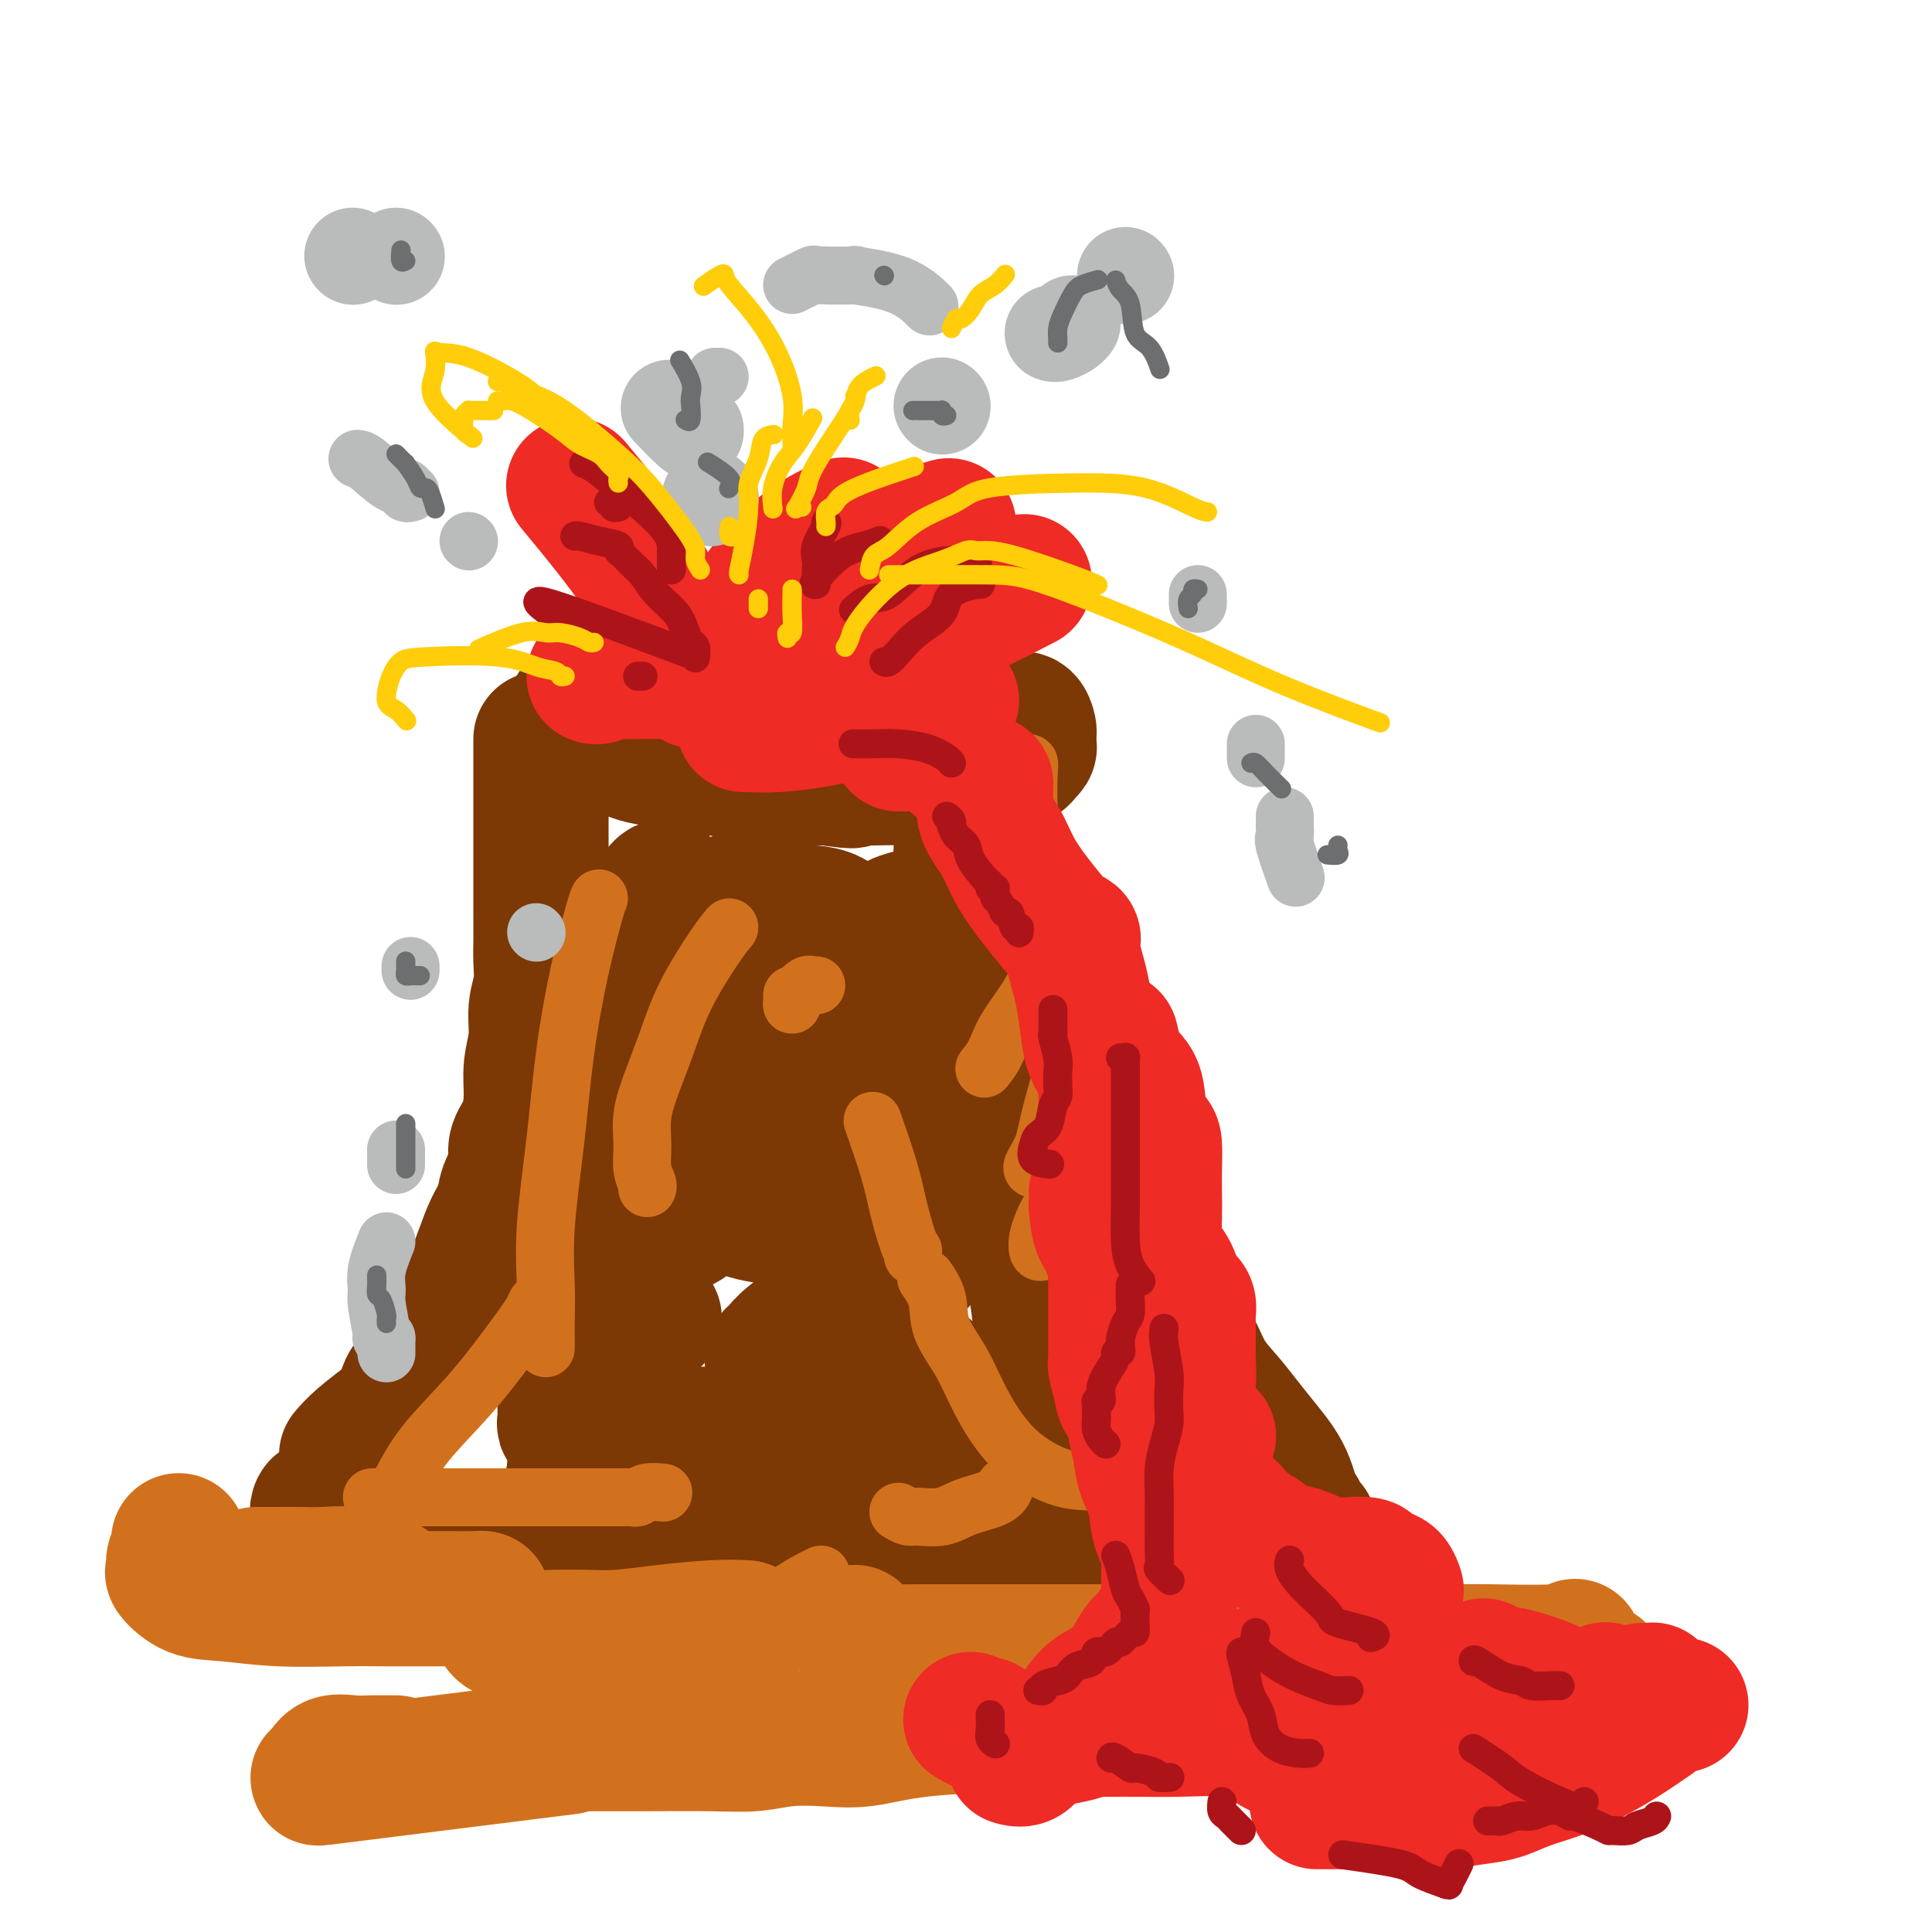 <svg viewBox='0 0 400 400' version='1.1' xmlns='http://www.w3.org/2000/svg' xmlns:xlink='http://www.w3.org/1999/xlink'><g fill='none' stroke='rgb(124,56,5)' stroke-width='28' stroke-linecap='round' stroke-linejoin='round'><path d='M142,140c-0.982,0.032 -1.964,0.064 -3,0c-1.036,-0.064 -2.126,-0.223 -3,0c-0.874,0.223 -1.531,0.830 -2,1c-0.469,0.170 -0.748,-0.095 -1,0c-0.252,0.095 -0.476,0.551 -1,1c-0.524,0.449 -1.349,0.890 -2,1c-0.651,0.110 -1.130,-0.111 -2,0c-0.870,0.111 -2.132,0.555 -3,1c-0.868,0.445 -1.343,0.893 -2,1c-0.657,0.107 -1.497,-0.125 -2,0c-0.503,0.125 -0.671,0.607 -1,1c-0.329,0.393 -0.820,0.696 -1,1c-0.180,0.304 -0.049,0.610 0,1c0.049,0.390 0.015,0.865 0,1c-0.015,0.135 -0.012,-0.070 0,0c0.012,0.070 0.034,0.415 0,1c-0.034,0.585 -0.125,1.409 0,2c0.125,0.591 0.466,0.950 1,1c0.534,0.050 1.261,-0.208 2,0c0.739,0.208 1.491,0.881 2,1c0.509,0.119 0.777,-0.318 2,0c1.223,0.318 3.402,1.391 5,2c1.598,0.609 2.615,0.754 4,1c1.385,0.246 3.138,0.591 5,1c1.862,0.409 3.833,0.880 6,1c2.167,0.120 4.529,-0.112 7,0c2.471,0.112 5.050,0.569 7,1c1.950,0.431 3.271,0.838 5,1c1.729,0.162 3.864,0.081 6,0'/><path d='M171,161c8.604,1.238 4.612,0.332 4,0c-0.612,-0.332 2.154,-0.089 4,0c1.846,0.089 2.771,0.024 4,0c1.229,-0.024 2.762,-0.007 4,0c1.238,0.007 2.179,0.003 4,0c1.821,-0.003 4.520,-0.005 6,0c1.480,0.005 1.740,0.016 2,0c0.260,-0.016 0.520,-0.060 1,0c0.480,0.060 1.181,0.222 2,0c0.819,-0.222 1.758,-0.829 2,-1c0.242,-0.171 -0.212,0.095 0,0c0.212,-0.095 1.089,-0.550 2,-1c0.911,-0.450 1.856,-0.894 2,-1c0.144,-0.106 -0.511,0.127 0,0c0.511,-0.127 2.190,-0.612 3,-1c0.810,-0.388 0.753,-0.677 1,-1c0.247,-0.323 0.798,-0.678 1,-1c0.202,-0.322 0.055,-0.610 0,-1c-0.055,-0.390 -0.017,-0.883 0,-1c0.017,-0.117 0.012,0.141 0,0c-0.012,-0.141 -0.033,-0.682 0,-1c0.033,-0.318 0.118,-0.414 0,-1c-0.118,-0.586 -0.440,-1.662 -1,-2c-0.560,-0.338 -1.360,0.062 -2,0c-0.640,-0.062 -1.121,-0.587 -2,-1c-0.879,-0.413 -2.155,-0.713 -3,-1c-0.845,-0.287 -1.260,-0.560 -2,-1c-0.740,-0.440 -1.807,-1.046 -3,-1c-1.193,0.046 -2.514,0.743 -5,0c-2.486,-0.743 -6.139,-2.927 -9,-4c-2.861,-1.073 -4.931,-1.037 -7,-1'/><path d='M179,140c-6.399,-1.619 -5.897,-1.166 -7,-1c-1.103,0.166 -3.811,0.044 -6,0c-2.189,-0.044 -3.859,-0.012 -5,0c-1.141,0.012 -1.755,0.003 -2,0c-0.245,-0.003 -0.123,-0.002 0,0'/><path d='M112,153c-0.000,0.569 -0.000,1.138 0,2c0.000,0.862 0.000,2.016 0,3c-0.000,0.984 -0.000,1.799 0,3c0.000,1.201 0.000,2.787 0,4c-0.000,1.213 -0.000,2.052 0,3c0.000,0.948 0.000,2.003 0,3c-0.000,0.997 -0.000,1.935 0,4c0.000,2.065 0.001,5.258 0,8c-0.001,2.742 -0.004,5.032 0,7c0.004,1.968 0.016,3.613 0,5c-0.016,1.387 -0.061,2.515 0,4c0.061,1.485 0.227,3.326 0,5c-0.227,1.674 -0.847,3.182 -1,5c-0.153,1.818 0.162,3.946 0,6c-0.162,2.054 -0.800,4.035 -1,6c-0.200,1.965 0.039,3.914 0,6c-0.039,2.086 -0.357,4.308 -1,6c-0.643,1.692 -1.610,2.854 -2,4c-0.390,1.146 -0.201,2.276 0,3c0.201,0.724 0.416,1.043 0,2c-0.416,0.957 -1.461,2.554 -2,4c-0.539,1.446 -0.571,2.743 -1,4c-0.429,1.257 -1.257,2.474 -2,4c-0.743,1.526 -1.403,3.361 -2,5c-0.597,1.639 -1.132,3.081 -2,5c-0.868,1.919 -2.067,4.314 -3,6c-0.933,1.686 -1.598,2.665 -2,4c-0.402,1.335 -0.541,3.028 -1,4c-0.459,0.972 -1.239,1.223 -2,2c-0.761,0.777 -1.503,2.079 -2,3c-0.497,0.921 -0.748,1.460 -1,2'/><path d='M87,285c-3.788,8.462 -2.258,3.617 -2,2c0.258,-1.617 -0.756,-0.004 -1,1c-0.244,1.004 0.281,1.401 0,2c-0.281,0.599 -1.368,1.401 -2,2c-0.632,0.599 -0.809,0.996 -2,2c-1.191,1.004 -3.398,2.617 -5,4c-1.602,1.383 -2.601,2.538 -3,3c-0.399,0.462 -0.200,0.231 0,0'/><path d='M66,312c-0.209,0.332 -0.418,0.664 0,1c0.418,0.336 1.462,0.678 2,1c0.538,0.322 0.571,0.626 1,1c0.429,0.374 1.255,0.820 2,1c0.745,0.180 1.408,0.094 2,0c0.592,-0.094 1.113,-0.197 3,0c1.887,0.197 5.141,0.693 7,1c1.859,0.307 2.324,0.424 3,1c0.676,0.576 1.564,1.611 3,2c1.436,0.389 3.421,0.131 5,0c1.579,-0.131 2.750,-0.137 4,0c1.250,0.137 2.577,0.415 5,1c2.423,0.585 5.942,1.477 9,2c3.058,0.523 5.654,0.676 9,1c3.346,0.324 7.442,0.819 11,1c3.558,0.181 6.577,0.049 9,0c2.423,-0.049 4.251,-0.013 7,0c2.749,0.013 6.418,0.003 8,0c1.582,-0.003 1.078,-0.001 2,0c0.922,0.001 3.271,0.000 5,0c1.729,-0.000 2.837,-0.000 4,0c1.163,0.000 2.381,0.000 4,0c1.619,-0.000 3.639,-0.000 5,0c1.361,0.000 2.062,0.000 3,0c0.938,-0.000 2.111,-0.000 3,0c0.889,0.000 1.492,0.000 2,0c0.508,-0.000 0.921,-0.000 2,0c1.079,0.000 2.825,0.000 4,0c1.175,-0.000 1.778,-0.000 3,0c1.222,0.000 3.063,0.000 5,0c1.937,-0.000 3.968,-0.000 6,0'/><path d='M204,325c14.973,-0.011 10.906,-0.539 11,-1c0.094,-0.461 4.349,-0.856 7,-1c2.651,-0.144 3.696,-0.039 5,0c1.304,0.039 2.866,0.010 4,0c1.134,-0.010 1.842,-0.003 3,0c1.158,0.003 2.768,0.001 4,0c1.232,-0.001 2.088,-0.000 3,0c0.912,0.000 1.881,0.001 3,0c1.119,-0.001 2.388,-0.004 4,0c1.612,0.004 3.567,0.015 5,0c1.433,-0.015 2.343,-0.056 4,0c1.657,0.056 4.062,0.207 6,0c1.938,-0.207 3.411,-0.774 4,-1c0.589,-0.226 0.295,-0.113 0,0'/><path d='M271,318c0.089,-0.938 0.177,-1.877 0,-2c-0.177,-0.123 -0.620,0.569 -1,0c-0.380,-0.569 -0.699,-2.398 -1,-3c-0.301,-0.602 -0.586,0.024 -1,-1c-0.414,-1.024 -0.957,-3.696 -2,-6c-1.043,-2.304 -2.585,-4.239 -4,-6c-1.415,-1.761 -2.703,-3.350 -4,-5c-1.297,-1.650 -2.603,-3.363 -4,-5c-1.397,-1.637 -2.885,-3.198 -4,-5c-1.115,-1.802 -1.857,-3.845 -3,-6c-1.143,-2.155 -2.686,-4.422 -4,-7c-1.314,-2.578 -2.399,-5.466 -4,-8c-1.601,-2.534 -3.717,-4.713 -5,-7c-1.283,-2.287 -1.734,-4.681 -3,-7c-1.266,-2.319 -3.346,-4.563 -5,-7c-1.654,-2.437 -2.881,-5.069 -4,-7c-1.119,-1.931 -2.131,-3.163 -3,-5c-0.869,-1.837 -1.594,-4.278 -2,-6c-0.406,-1.722 -0.493,-2.725 -1,-4c-0.507,-1.275 -1.434,-2.823 -2,-4c-0.566,-1.177 -0.770,-1.982 -1,-4c-0.230,-2.018 -0.486,-5.250 -1,-7c-0.514,-1.750 -1.287,-2.017 -2,-4c-0.713,-1.983 -1.368,-5.680 -2,-8c-0.632,-2.320 -1.242,-3.261 -2,-5c-0.758,-1.739 -1.666,-4.276 -2,-6c-0.334,-1.724 -0.096,-2.635 0,-3c0.096,-0.365 0.048,-0.182 0,0'/><path d='M200,169c0.113,1.125 0.226,2.251 0,3c-0.226,0.749 -0.791,1.123 -1,4c-0.209,2.877 -0.061,8.259 0,12c0.061,3.741 0.036,5.841 0,9c-0.036,3.159 -0.083,7.376 0,11c0.083,3.624 0.294,6.654 1,10c0.706,3.346 1.905,7.007 3,11c1.095,3.993 2.086,8.319 3,12c0.914,3.681 1.751,6.718 3,10c1.249,3.282 2.910,6.810 4,10c1.090,3.190 1.608,6.043 2,9c0.392,2.957 0.659,6.017 1,9c0.341,2.983 0.757,5.887 1,9c0.243,3.113 0.313,6.434 1,9c0.687,2.566 1.989,4.376 3,7c1.011,2.624 1.730,6.063 2,7c0.270,0.937 0.093,-0.627 -1,-2c-1.093,-1.373 -3.100,-2.556 -6,-5c-2.900,-2.444 -6.693,-6.150 -10,-9c-3.307,-2.850 -6.129,-4.842 -9,-7c-2.871,-2.158 -5.789,-4.480 -8,-7c-2.211,-2.520 -3.713,-5.239 -5,-8c-1.287,-2.761 -2.359,-5.564 -3,-8c-0.641,-2.436 -0.851,-4.506 -1,-10c-0.149,-5.494 -0.236,-14.411 1,-21c1.236,-6.589 3.794,-10.851 5,-14c1.206,-3.149 1.059,-5.185 1,-6c-0.059,-0.815 -0.029,-0.407 0,0'/><path d='M188,190c-1.566,0.453 -3.132,0.906 -5,3c-1.868,2.094 -4.036,5.828 -7,10c-2.964,4.172 -6.722,8.782 -9,13c-2.278,4.218 -3.076,8.043 -4,12c-0.924,3.957 -1.976,8.045 -2,11c-0.024,2.955 0.978,4.778 2,6c1.022,1.222 2.064,1.844 3,2c0.936,0.156 1.768,-0.155 2,0c0.232,0.155 -0.134,0.776 0,0c0.134,-0.776 0.768,-2.950 1,-7c0.232,-4.050 0.063,-9.975 0,-14c-0.063,-4.025 -0.018,-6.150 0,-7c0.018,-0.850 0.009,-0.425 0,0'/><path d='M156,185c-0.520,-0.172 -1.039,-0.344 -1,0c0.039,0.344 0.637,1.206 0,2c-0.637,0.794 -2.511,1.522 -4,4c-1.489,2.478 -2.595,6.707 -4,10c-1.405,3.293 -3.110,5.651 -5,10c-1.890,4.349 -3.967,10.691 -5,16c-1.033,5.309 -1.023,9.586 -1,13c0.023,3.414 0.060,5.966 0,8c-0.060,2.034 -0.216,3.552 0,4c0.216,0.448 0.804,-0.173 1,0c0.196,0.173 0.001,1.139 1,0c0.999,-1.139 3.192,-4.384 4,-9c0.808,-4.616 0.231,-10.605 0,-13c-0.231,-2.395 -0.115,-1.198 0,0'/><path d='M138,184c-0.200,-0.299 -0.399,-0.597 -1,0c-0.601,0.597 -1.602,2.090 -3,5c-1.398,2.910 -3.193,7.238 -5,11c-1.807,3.762 -3.625,6.957 -5,12c-1.375,5.043 -2.308,11.933 -4,18c-1.692,6.067 -4.143,11.310 -5,18c-0.857,6.690 -0.121,14.827 0,19c0.121,4.173 -0.373,4.382 0,5c0.373,0.618 1.614,1.643 3,2c1.386,0.357 2.918,0.044 5,0c2.082,-0.044 4.714,0.180 7,0c2.286,-0.180 4.224,-0.766 5,-1c0.776,-0.234 0.388,-0.117 0,0'/><path d='M142,253c-1.494,0.853 -2.989,1.705 -4,2c-1.011,0.295 -1.539,0.032 -4,4c-2.461,3.968 -6.855,12.166 -10,17c-3.145,4.834 -5.040,6.304 -6,8c-0.960,1.696 -0.985,3.616 -1,5c-0.015,1.384 -0.021,2.230 0,3c0.021,0.770 0.069,1.464 0,2c-0.069,0.536 -0.253,0.914 0,1c0.253,0.086 0.945,-0.121 3,0c2.055,0.121 5.473,0.568 10,1c4.527,0.432 10.162,0.848 15,1c4.838,0.152 8.880,0.041 13,0c4.120,-0.041 8.320,-0.012 10,0c1.680,0.012 0.840,0.006 0,0'/><path d='M151,297c-1.983,-0.043 -3.966,-0.085 -7,0c-3.034,0.085 -7.120,0.298 -11,1c-3.880,0.702 -7.553,1.893 -10,3c-2.447,1.107 -3.669,2.128 -4,3c-0.331,0.872 0.229,1.593 0,2c-0.229,0.407 -1.245,0.498 1,1c2.245,0.502 7.753,1.414 13,2c5.247,0.586 10.233,0.847 14,1c3.767,0.153 6.314,0.197 8,0c1.686,-0.197 2.512,-0.637 3,-1c0.488,-0.363 0.640,-0.651 0,-2c-0.640,-1.349 -2.072,-3.759 -3,-5c-0.928,-1.241 -1.352,-1.314 -2,-1c-0.648,0.314 -1.521,1.015 3,2c4.521,0.985 14.435,2.255 22,3c7.565,0.745 12.779,0.965 17,1c4.221,0.035 7.448,-0.116 9,0c1.552,0.116 1.429,0.499 2,0c0.571,-0.499 1.835,-1.879 0,-4c-1.835,-2.121 -6.768,-4.984 -11,-7c-4.232,-2.016 -7.761,-3.184 -13,-5c-5.239,-1.816 -12.186,-4.278 -16,-6c-3.814,-1.722 -4.495,-2.703 -5,-3c-0.505,-0.297 -0.835,0.091 -1,0c-0.165,-0.091 -0.166,-0.660 0,-1c0.166,-0.340 0.498,-0.452 1,-1c0.502,-0.548 1.174,-1.532 3,-3c1.826,-1.468 4.808,-3.419 8,-5c3.192,-1.581 6.596,-2.790 10,-4'/><path d='M182,268c4.581,-3.246 5.533,-4.362 6,-5c0.467,-0.638 0.447,-0.799 1,-1c0.553,-0.201 1.678,-0.441 0,-1c-1.678,-0.559 -6.158,-1.436 -11,-3c-4.842,-1.564 -10.047,-3.815 -14,-5c-3.953,-1.185 -6.654,-1.302 -9,-2c-2.346,-0.698 -4.336,-1.975 -5,-3c-0.664,-1.025 -0.001,-1.799 0,-3c0.001,-1.201 -0.662,-2.830 0,-5c0.662,-2.170 2.647,-4.882 5,-7c2.353,-2.118 5.074,-3.642 7,-6c1.926,-2.358 3.056,-5.552 4,-8c0.944,-2.448 1.700,-4.152 2,-6c0.300,-1.848 0.142,-3.839 0,-5c-0.142,-1.161 -0.269,-1.490 0,-2c0.269,-0.510 0.933,-1.201 2,-2c1.067,-0.799 2.536,-1.705 3,-3c0.464,-1.295 -0.076,-2.981 0,-4c0.076,-1.019 0.768,-1.373 1,-2c0.232,-0.627 0.006,-1.526 0,-2c-0.006,-0.474 0.210,-0.521 0,-1c-0.210,-0.479 -0.844,-1.389 -2,-2c-1.156,-0.611 -2.832,-0.923 -4,-1c-1.168,-0.077 -1.829,0.083 -3,0c-1.171,-0.083 -2.854,-0.407 -4,0c-1.146,0.407 -1.756,1.545 -2,2c-0.244,0.455 -0.122,0.228 0,0'/></g>
<g fill='none' stroke='rgb(210,113,29)' stroke-width='28' stroke-linecap='round' stroke-linejoin='round'><path d='M80,328c-2.402,-0.845 -4.803,-1.691 -7,-2c-2.197,-0.309 -4.189,-0.083 -6,0c-1.811,0.083 -3.442,0.022 -5,0c-1.558,-0.022 -3.045,-0.006 -4,0c-0.955,0.006 -1.380,0.002 -2,0c-0.620,-0.002 -1.436,-0.000 -2,0c-0.564,0.000 -0.875,0.000 -1,0c-0.125,-0.000 -0.062,-0.000 0,0'/><path d='M37,319c-0.032,0.354 -0.064,0.709 0,1c0.064,0.291 0.223,0.519 0,1c-0.223,0.481 -0.830,1.214 -1,2c-0.170,0.786 0.097,1.626 0,2c-0.097,0.374 -0.556,0.282 0,1c0.556,0.718 2.128,2.245 4,3c1.872,0.755 4.045,0.738 7,1c2.955,0.262 6.690,0.802 11,1c4.310,0.198 9.193,0.053 13,0c3.807,-0.053 6.538,-0.014 9,0c2.462,0.014 4.656,0.004 6,0c1.344,-0.004 1.837,-0.001 2,0c0.163,0.001 -0.005,-0.000 0,0c0.005,0.000 0.183,0.002 1,0c0.817,-0.002 2.273,-0.009 4,0c1.727,0.009 3.723,0.033 5,0c1.277,-0.033 1.833,-0.121 2,0c0.167,0.121 -0.055,0.453 0,1c0.055,0.547 0.385,1.309 1,2c0.615,0.691 1.513,1.309 2,2c0.487,0.691 0.563,1.454 2,2c1.437,0.546 4.234,0.876 6,1c1.766,0.124 2.501,0.044 4,0c1.499,-0.044 3.761,-0.050 6,0c2.239,0.050 4.453,0.157 7,0c2.547,-0.157 5.425,-0.578 9,-1c3.575,-0.422 7.847,-0.844 11,-1c3.153,-0.156 5.187,-0.044 6,0c0.813,0.044 0.407,0.022 0,0'/><path d='M177,338c0.490,0.619 0.980,1.238 2,2c1.020,0.762 2.570,1.668 3,2c0.430,0.332 -0.260,0.089 0,0c0.260,-0.089 1.472,-0.024 3,0c1.528,0.024 3.374,0.006 6,0c2.626,-0.006 6.032,-0.002 10,0c3.968,0.002 8.497,0.000 13,0c4.503,-0.000 8.979,-0.000 13,0c4.021,0.000 7.589,0.000 13,0c5.411,-0.000 12.667,-0.000 16,0c3.333,0.000 2.742,0.000 3,0c0.258,-0.000 1.363,0.000 2,0c0.637,-0.000 0.804,-0.000 1,0c0.196,0.000 0.420,0.000 1,0c0.580,-0.000 1.518,-0.000 3,0c1.482,0.000 3.510,0.001 6,0c2.490,-0.001 5.441,-0.004 10,0c4.559,0.004 10.724,0.015 15,0c4.276,-0.015 6.662,-0.056 11,0c4.338,0.056 10.630,0.207 14,0c3.370,-0.207 3.820,-0.774 4,-1c0.180,-0.226 0.090,-0.113 0,0'/><path d='M331,346c-5.471,0.899 -10.941,1.798 -20,2c-9.059,0.202 -21.705,-0.292 -34,0c-12.295,0.292 -24.239,1.371 -35,3c-10.761,1.629 -20.340,3.809 -29,5c-8.660,1.191 -16.400,1.395 -22,2c-5.600,0.605 -9.060,1.612 -12,2c-2.940,0.388 -5.360,0.156 -8,0c-2.640,-0.156 -5.500,-0.238 -8,0c-2.500,0.238 -4.639,0.796 -7,1c-2.361,0.204 -4.945,0.055 -9,0c-4.055,-0.055 -9.582,-0.015 -14,0c-4.418,0.015 -7.728,0.004 -10,0c-2.272,-0.004 -3.506,-0.001 -4,0c-0.494,0.001 -0.247,0.001 0,0'/><path d='M82,365c-1.767,-0.014 -3.535,-0.028 -5,0c-1.465,0.028 -2.629,0.099 -4,0c-1.371,-0.099 -2.949,-0.369 -4,0c-1.051,0.369 -1.573,1.376 -2,2c-0.427,0.624 -0.758,0.864 -1,1c-0.242,0.136 -0.393,0.169 1,0c1.393,-0.169 4.332,-0.540 8,-1c3.668,-0.460 8.064,-1.008 16,-2c7.936,-0.992 19.410,-2.426 24,-3c4.590,-0.574 2.295,-0.287 0,0'/></g>
<g fill='none' stroke='rgb(210,113,29)' stroke-width='12' stroke-linecap='round' stroke-linejoin='round'><path d='M212,158c0.416,-0.042 0.832,-0.083 1,0c0.168,0.083 0.087,0.291 0,2c-0.087,1.709 -0.179,4.918 0,7c0.179,2.082 0.630,3.038 1,5c0.370,1.962 0.658,4.930 1,8c0.342,3.070 0.739,6.242 1,10c0.261,3.758 0.385,8.104 -1,12c-1.385,3.896 -4.278,7.343 -6,10c-1.722,2.657 -2.271,4.523 -3,6c-0.729,1.477 -1.637,2.565 -2,3c-0.363,0.435 -0.182,0.218 0,0'/><path d='M222,211c-0.109,0.987 -0.219,1.973 0,2c0.219,0.027 0.765,-0.907 0,2c-0.765,2.907 -2.842,9.655 -4,14c-1.158,4.345 -1.396,6.289 -2,8c-0.604,1.711 -1.574,3.191 -2,4c-0.426,0.809 -0.307,0.949 0,1c0.307,0.051 0.802,0.015 1,0c0.198,-0.015 0.099,-0.007 0,0'/><path d='M222,242c-0.564,1.252 -1.129,2.503 -2,4c-0.871,1.497 -2.049,3.238 -3,5c-0.951,1.762 -1.675,3.545 -2,5c-0.325,1.455 -0.252,2.583 0,3c0.252,0.417 0.682,0.123 1,0c0.318,-0.123 0.523,-0.075 1,0c0.477,0.075 1.224,0.178 2,0c0.776,-0.178 1.579,-0.635 2,-1c0.421,-0.365 0.459,-0.637 1,-1c0.541,-0.363 1.583,-0.818 2,-1c0.417,-0.182 0.208,-0.091 0,0'/><path d='M228,260c-0.050,0.785 -0.101,1.570 0,3c0.101,1.430 0.353,3.504 0,5c-0.353,1.496 -1.313,2.415 -2,3c-0.687,0.585 -1.102,0.837 0,1c1.102,0.163 3.720,0.236 6,0c2.280,-0.236 4.223,-0.782 5,-1c0.777,-0.218 0.389,-0.109 0,0'/><path d='M244,270c-0.032,0.310 -0.065,0.620 0,1c0.065,0.380 0.226,0.830 0,2c-0.226,1.170 -0.841,3.059 -1,5c-0.159,1.941 0.137,3.935 0,6c-0.137,2.065 -0.709,4.201 -1,6c-0.291,1.799 -0.302,3.262 0,5c0.302,1.738 0.918,3.751 2,5c1.082,1.249 2.630,1.732 5,3c2.370,1.268 5.563,3.319 7,4c1.437,0.681 1.118,-0.009 1,0c-0.118,0.009 -0.034,0.717 0,1c0.034,0.283 0.017,0.142 0,0'/><path d='M248,309c-2.341,0.227 -4.682,0.454 -8,0c-3.318,-0.454 -7.615,-1.589 -11,-2c-3.385,-0.411 -5.860,-0.100 -9,-1c-3.140,-0.900 -6.944,-3.013 -10,-6c-3.056,-2.987 -5.362,-6.850 -7,-10c-1.638,-3.150 -2.607,-5.587 -4,-8c-1.393,-2.413 -3.208,-4.801 -4,-7c-0.792,-2.199 -0.559,-4.207 -1,-6c-0.441,-1.793 -1.554,-3.369 -2,-4c-0.446,-0.631 -0.223,-0.315 0,0'/><path d='M189,260c-0.017,-0.439 -0.033,-0.877 0,-1c0.033,-0.123 0.117,0.071 0,0c-0.117,-0.071 -0.435,-0.406 -1,-2c-0.565,-1.594 -1.378,-4.448 -2,-7c-0.622,-2.552 -1.052,-4.802 -2,-8c-0.948,-3.198 -2.414,-7.342 -3,-9c-0.586,-1.658 -0.293,-0.829 0,0'/><path d='M169,204c-0.362,0.043 -0.724,0.086 -1,0c-0.276,-0.086 -0.466,-0.300 -1,0c-0.534,0.300 -1.411,1.113 -2,2c-0.589,0.887 -0.890,1.846 -1,2c-0.110,0.154 -0.030,-0.497 0,-1c0.030,-0.503 0.008,-0.858 0,-1c-0.008,-0.142 -0.004,-0.071 0,0'/><path d='M151,192c-0.690,0.809 -1.380,1.618 -3,4c-1.620,2.382 -4.171,6.337 -6,10c-1.829,3.663 -2.936,7.032 -4,10c-1.064,2.968 -2.085,5.534 -3,8c-0.915,2.466 -1.723,4.833 -2,7c-0.277,2.167 -0.022,4.136 0,6c0.022,1.864 -0.190,3.623 0,5c0.190,1.377 0.782,2.371 1,3c0.218,0.629 0.062,0.894 0,1c-0.062,0.106 -0.031,0.053 0,0'/><path d='M124,186c-0.162,0.312 -0.324,0.623 -1,3c-0.676,2.377 -1.866,6.819 -3,12c-1.134,5.181 -2.213,11.102 -3,17c-0.787,5.898 -1.283,11.772 -2,18c-0.717,6.228 -1.656,12.811 -2,18c-0.344,5.189 -0.092,8.984 0,12c0.092,3.016 0.025,5.252 0,7c-0.025,1.748 -0.007,3.009 0,4c0.007,0.991 0.002,1.712 0,2c-0.002,0.288 -0.001,0.144 0,0'/><path d='M113,268c-0.836,0.768 -1.672,1.536 -2,2c-0.328,0.464 -0.149,0.625 -1,2c-0.851,1.375 -2.733,3.963 -5,7c-2.267,3.037 -4.920,6.524 -8,10c-3.080,3.476 -6.589,6.942 -9,10c-2.411,3.058 -3.726,5.708 -5,8c-1.274,2.292 -2.507,4.226 -3,5c-0.493,0.774 -0.247,0.387 0,0'/><path d='M77,310c0.795,0.000 1.590,0.000 2,0c0.410,-0.000 0.435,-0.000 5,0c4.565,0.000 13.671,0.001 20,0c6.329,-0.001 9.883,-0.004 14,0c4.117,0.004 8.799,0.015 11,0c2.201,-0.015 1.921,-0.057 2,0c0.079,0.057 0.516,0.211 1,0c0.484,-0.211 1.015,-0.788 2,-1c0.985,-0.212 2.424,-0.061 3,0c0.576,0.061 0.288,0.030 0,0'/><path d='M186,313c0.742,0.436 1.484,0.871 2,1c0.516,0.129 0.808,-0.050 2,0c1.192,0.050 3.286,0.328 5,0c1.714,-0.328 3.047,-1.263 5,-2c1.953,-0.737 4.526,-1.275 6,-2c1.474,-0.725 1.850,-1.636 2,-2c0.150,-0.364 0.075,-0.182 0,0'/><path d='M170,326c-1.764,0.847 -3.527,1.695 -7,4c-3.473,2.305 -8.654,6.068 -13,9c-4.346,2.932 -7.856,5.033 -12,8c-4.144,2.967 -8.924,6.799 -12,9c-3.076,2.201 -4.450,2.772 -5,3c-0.550,0.228 -0.275,0.114 0,0'/></g>
<g fill='none' stroke='rgb(238,43,36)' stroke-width='28' stroke-linecap='round' stroke-linejoin='round'><path d='M188,144c0.166,-0.190 0.332,-0.380 0,-1c-0.332,-0.620 -1.162,-1.669 -2,-2c-0.838,-0.331 -1.685,0.055 -3,0c-1.315,-0.055 -3.097,-0.551 -4,-1c-0.903,-0.449 -0.926,-0.852 -2,-1c-1.074,-0.148 -3.200,-0.040 -4,0c-0.800,0.040 -0.275,0.011 -1,0c-0.725,-0.011 -2.701,-0.003 -4,0c-1.299,0.003 -1.923,0.001 -3,0c-1.077,-0.001 -2.609,-0.000 -4,0c-1.391,0.000 -2.641,0.000 -4,0c-1.359,-0.000 -2.827,-0.000 -4,0c-1.173,0.000 -2.050,0.000 -3,0c-0.950,-0.000 -1.974,-0.000 -3,0c-1.026,0.000 -2.054,0.000 -3,0c-0.946,-0.000 -1.811,-0.001 -3,0c-1.189,0.001 -2.703,0.004 -4,0c-1.297,-0.004 -2.376,-0.015 -4,0c-1.624,0.015 -3.794,0.057 -5,0c-1.206,-0.057 -1.447,-0.211 -2,0c-0.553,0.211 -1.418,0.788 -2,1c-0.582,0.212 -0.881,0.061 -1,0c-0.119,-0.061 -0.060,-0.030 0,0'/><path d='M154,150c-0.047,-0.023 -0.095,-0.046 1,0c1.095,0.046 3.331,0.163 6,0c2.669,-0.163 5.769,-0.604 8,-1c2.231,-0.396 3.593,-0.747 6,-1c2.407,-0.253 5.861,-0.408 9,-1c3.139,-0.592 5.965,-1.623 8,-2c2.035,-0.377 3.279,-0.102 4,0c0.721,0.102 0.920,0.029 1,0c0.080,-0.029 0.040,-0.015 0,0'/><path d='M144,141c-0.033,-0.439 -0.065,-0.879 0,-1c0.065,-0.121 0.229,0.076 0,0c-0.229,-0.076 -0.850,-0.427 -1,-1c-0.150,-0.573 0.170,-1.369 0,-2c-0.170,-0.631 -0.829,-1.097 -2,-2c-1.171,-0.903 -2.854,-2.243 -4,-3c-1.146,-0.757 -1.756,-0.931 -2,-1c-0.244,-0.069 -0.122,-0.035 0,0'/><path d='M137,137c0.002,-0.435 0.004,-0.870 0,-1c-0.004,-0.130 -0.013,0.047 0,0c0.013,-0.047 0.047,-0.316 0,-1c-0.047,-0.684 -0.176,-1.783 0,-3c0.176,-1.217 0.655,-2.553 0,-5c-0.655,-2.447 -2.446,-6.005 -6,-11c-3.554,-4.995 -8.873,-11.427 -11,-14c-2.127,-2.573 -1.064,-1.286 0,0'/><path d='M153,140c0.004,-0.761 0.008,-1.523 0,-2c-0.008,-0.477 -0.028,-0.671 0,-1c0.028,-0.329 0.104,-0.794 0,-1c-0.104,-0.206 -0.387,-0.155 0,-1c0.387,-0.845 1.443,-2.588 2,-4c0.557,-1.412 0.616,-2.494 1,-4c0.384,-1.506 1.093,-3.434 3,-6c1.907,-2.566 5.014,-5.768 8,-8c2.986,-2.232 5.853,-3.495 7,-4c1.147,-0.505 0.573,-0.253 0,0'/><path d='M158,141c0.393,-1.638 0.787,-3.276 2,-5c1.213,-1.724 3.247,-3.533 5,-5c1.753,-1.467 3.227,-2.593 5,-4c1.773,-1.407 3.845,-3.095 6,-5c2.155,-1.905 4.392,-4.026 7,-6c2.608,-1.974 5.587,-3.801 8,-5c2.413,-1.199 4.261,-1.771 5,-2c0.739,-0.229 0.370,-0.114 0,0'/><path d='M182,145c-0.173,-0.728 -0.345,-1.455 0,-2c0.345,-0.545 1.208,-0.907 3,-3c1.792,-2.093 4.513,-5.917 6,-8c1.487,-2.083 1.739,-2.424 3,-3c1.261,-0.576 3.532,-1.386 7,-3c3.468,-1.614 8.134,-4.033 10,-5c1.866,-0.967 0.933,-0.484 0,0'/><path d='M186,154c0.380,-0.006 0.760,-0.012 1,0c0.240,0.012 0.340,0.042 1,0c0.660,-0.042 1.879,-0.155 3,0c1.121,0.155 2.142,0.580 3,1c0.858,0.420 1.551,0.835 3,2c1.449,1.165 3.654,3.080 5,4c1.346,0.920 1.834,0.845 2,1c0.166,0.155 0.011,0.539 0,1c-0.011,0.461 0.124,0.999 0,2c-0.124,1.001 -0.507,2.463 0,4c0.507,1.537 1.903,3.147 3,5c1.097,1.853 1.895,3.950 3,6c1.105,2.050 2.517,4.055 4,6c1.483,1.945 3.038,3.832 4,5c0.962,1.168 1.333,1.618 2,2c0.667,0.382 1.632,0.698 2,1c0.368,0.302 0.140,0.592 0,1c-0.140,0.408 -0.193,0.934 0,2c0.193,1.066 0.633,2.672 1,4c0.367,1.328 0.662,2.377 1,4c0.338,1.623 0.717,3.822 1,6c0.283,2.178 0.468,4.337 1,6c0.532,1.663 1.410,2.829 2,4c0.590,1.171 0.890,2.346 1,3c0.110,0.654 0.029,0.789 0,1c-0.029,0.211 -0.008,0.500 0,1c0.008,0.500 0.002,1.212 0,2c-0.002,0.788 -0.001,1.654 0,2c0.001,0.346 0.000,0.173 0,0'/><path d='M227,247c0.013,0.871 0.027,1.742 0,2c-0.027,0.258 -0.094,-0.096 0,1c0.094,1.096 0.351,3.641 1,5c0.649,1.359 1.691,1.531 2,2c0.309,0.469 -0.113,1.237 0,2c0.113,0.763 0.762,1.523 1,2c0.238,0.477 0.064,0.671 0,1c-0.064,0.329 -0.017,0.793 0,1c0.017,0.207 0.005,0.157 0,1c-0.005,0.843 -0.001,2.580 0,4c0.001,1.420 -0.001,2.525 0,4c0.001,1.475 0.003,3.322 0,5c-0.003,1.678 -0.013,3.189 0,4c0.013,0.811 0.049,0.923 0,1c-0.049,0.077 -0.184,0.120 0,1c0.184,0.880 0.688,2.598 1,4c0.312,1.402 0.433,2.487 1,3c0.567,0.513 1.580,0.455 2,1c0.420,0.545 0.248,1.692 1,3c0.752,1.308 2.430,2.777 4,4c1.570,1.223 3.034,2.201 4,3c0.966,0.799 1.434,1.420 2,2c0.566,0.580 1.229,1.118 2,0c0.771,-1.118 1.649,-3.891 2,-5c0.351,-1.109 0.176,-0.555 0,0'/><path d='M230,215c0.522,2.235 1.044,4.469 2,6c0.956,1.531 2.347,2.358 3,4c0.653,1.642 0.567,4.097 1,6c0.433,1.903 1.384,3.253 2,4c0.616,0.747 0.896,0.891 1,2c0.104,1.109 0.030,3.183 0,5c-0.030,1.817 -0.016,3.375 0,5c0.016,1.625 0.036,3.315 0,5c-0.036,1.685 -0.126,3.365 0,5c0.126,1.635 0.468,3.225 1,4c0.532,0.775 1.253,0.735 2,2c0.747,1.265 1.521,3.834 2,5c0.479,1.166 0.664,0.931 1,1c0.336,0.069 0.822,0.444 1,1c0.178,0.556 0.047,1.292 0,2c-0.047,0.708 -0.012,1.389 0,2c0.012,0.611 -0.001,1.153 0,2c0.001,0.847 0.015,2.000 0,3c-0.015,1.000 -0.059,1.848 0,3c0.059,1.152 0.219,2.608 0,4c-0.219,1.392 -0.819,2.721 -1,4c-0.181,1.279 0.055,2.507 0,4c-0.055,1.493 -0.401,3.252 0,5c0.401,1.748 1.550,3.485 2,5c0.450,1.515 0.199,2.806 1,4c0.801,1.194 2.652,2.289 4,3c1.348,0.711 2.193,1.039 3,2c0.807,0.961 1.577,2.557 2,3c0.423,0.443 0.498,-0.265 1,0c0.502,0.265 1.429,1.504 2,2c0.571,0.496 0.785,0.248 1,0'/><path d='M261,318c2.042,1.947 0.646,1.814 1,2c0.354,0.186 2.460,0.690 4,1c1.540,0.310 2.516,0.426 4,1c1.484,0.574 3.475,1.607 5,2c1.525,0.393 2.583,0.146 4,0c1.417,-0.146 3.192,-0.189 4,0c0.808,0.189 0.647,0.611 1,1c0.353,0.389 1.218,0.743 2,1c0.782,0.257 1.480,0.415 2,1c0.520,0.585 0.863,1.596 1,2c0.137,0.404 0.069,0.202 0,0'/><path d='M234,285c-0.120,0.482 -0.241,0.964 0,2c0.241,1.036 0.842,2.628 1,4c0.158,1.372 -0.128,2.526 0,4c0.128,1.474 0.669,3.268 1,5c0.331,1.732 0.453,3.400 1,5c0.547,1.600 1.520,3.131 2,5c0.480,1.869 0.468,4.075 1,6c0.532,1.925 1.607,3.568 2,5c0.393,1.432 0.103,2.653 0,4c-0.103,1.347 -0.019,2.819 0,4c0.019,1.181 -0.028,2.070 0,3c0.028,0.930 0.131,1.901 0,2c-0.131,0.099 -0.496,-0.674 -1,0c-0.504,0.674 -1.147,2.795 -2,4c-0.853,1.205 -1.915,1.496 -3,3c-1.085,1.504 -2.192,4.223 -4,6c-1.808,1.777 -4.318,2.613 -6,4c-1.682,1.387 -2.535,3.324 -4,5c-1.465,1.676 -3.542,3.090 -5,4c-1.458,0.910 -2.298,1.316 -3,2c-0.702,0.684 -1.266,1.646 -2,2c-0.734,0.354 -1.638,0.101 -2,0c-0.362,-0.101 -0.181,-0.051 0,0'/><path d='M217,360c-0.054,0.083 -0.109,0.166 1,0c1.109,-0.166 3.381,-0.580 5,-1c1.619,-0.420 2.586,-0.845 3,-1c0.414,-0.155 0.276,-0.041 1,0c0.724,0.041 2.309,0.010 3,0c0.691,-0.010 0.487,0.002 1,0c0.513,-0.002 1.742,-0.018 4,0c2.258,0.018 5.545,0.071 9,0c3.455,-0.071 7.078,-0.264 10,0c2.922,0.264 5.142,0.986 7,2c1.858,1.014 3.352,2.321 6,3c2.648,0.679 6.449,0.732 9,1c2.551,0.268 3.850,0.751 5,1c1.150,0.249 2.150,0.263 3,0c0.850,-0.263 1.550,-0.803 2,-1c0.450,-0.197 0.650,-0.051 1,0c0.350,0.051 0.851,0.008 1,0c0.149,-0.008 -0.052,0.020 0,0c0.052,-0.020 0.358,-0.089 1,0c0.642,0.089 1.622,0.335 3,0c1.378,-0.335 3.155,-1.252 5,-2c1.845,-0.748 3.759,-1.329 6,-2c2.241,-0.671 4.808,-1.434 8,-3c3.192,-1.566 7.010,-3.935 10,-5c2.990,-1.065 5.151,-0.825 7,-1c1.849,-0.175 3.385,-0.764 4,-1c0.615,-0.236 0.307,-0.118 0,0'/><path d='M340,350c0.315,-0.007 0.630,-0.013 1,0c0.370,0.013 0.796,0.046 1,0c0.204,-0.046 0.188,-0.170 0,0c-0.188,0.170 -0.548,0.634 0,1c0.548,0.366 2.002,0.634 3,1c0.998,0.366 1.538,0.829 2,1c0.462,0.171 0.846,0.049 1,0c0.154,-0.049 0.077,-0.024 0,0'/><path d='M342,356c-1.916,1.316 -3.832,2.633 -6,4c-2.168,1.367 -4.589,2.786 -7,4c-2.411,1.214 -4.811,2.224 -7,3c-2.189,0.776 -4.167,1.318 -6,2c-1.833,0.682 -3.523,1.503 -5,2c-1.477,0.497 -2.742,0.669 -5,1c-2.258,0.331 -5.509,0.821 -8,1c-2.491,0.179 -4.224,0.048 -6,0c-1.776,-0.048 -3.597,-0.013 -5,0c-1.403,0.013 -2.387,0.003 -4,0c-1.613,-0.003 -3.855,-0.001 -5,0c-1.145,0.001 -1.193,0.000 -2,0c-0.807,-0.000 -2.373,-0.000 -3,0c-0.627,0.000 -0.313,0.000 0,0'/><path d='M201,356c0.733,0.422 1.467,0.844 2,1c0.533,0.156 0.867,0.044 1,0c0.133,-0.044 0.067,-0.022 0,0'/><path d='M262,346c-0.119,0.000 -0.238,0.000 0,0c0.238,-0.000 0.832,-0.001 1,0c0.168,0.001 -0.092,0.003 1,0c1.092,-0.003 3.535,-0.011 5,0c1.465,0.011 1.953,0.040 3,0c1.047,-0.040 2.653,-0.151 4,0c1.347,0.151 2.433,0.563 4,1c1.567,0.437 3.614,0.899 5,1c1.386,0.101 2.111,-0.158 3,0c0.889,0.158 1.943,0.733 3,1c1.057,0.267 2.119,0.225 3,0c0.881,-0.225 1.581,-0.635 3,-1c1.419,-0.365 3.556,-0.685 5,-1c1.444,-0.315 2.197,-0.623 3,-1c0.803,-0.377 1.658,-0.822 2,-1c0.342,-0.178 0.171,-0.089 0,0'/><path d='M313,347c-0.172,-0.182 -0.344,-0.364 1,0c1.344,0.364 4.203,1.274 6,2c1.797,0.726 2.533,1.267 4,2c1.467,0.733 3.664,1.659 5,2c1.336,0.341 1.810,0.097 2,0c0.190,-0.097 0.095,-0.049 0,0'/></g>
<g fill='none' stroke='rgb(173,20,25)' stroke-width='6' stroke-linecap='round' stroke-linejoin='round'><path d='M128,105c0.121,-0.030 0.242,-0.061 0,0c-0.242,0.061 -0.848,0.212 -1,0c-0.152,-0.212 0.152,-0.788 0,-1c-0.152,-0.212 -0.758,-0.061 -1,0c-0.242,0.061 -0.121,0.030 0,0'/><path d='M139,118c0.003,-0.178 0.005,-0.355 0,-1c-0.005,-0.645 -0.019,-1.756 0,-3c0.019,-1.244 0.071,-2.621 -2,-5c-2.071,-2.379 -6.267,-5.761 -9,-8c-2.733,-2.239 -4.005,-3.333 -5,-4c-0.995,-0.667 -1.713,-0.905 -2,-1c-0.287,-0.095 -0.144,-0.048 0,0'/><path d='M144,136c-0.025,0.205 -0.049,0.411 0,0c0.049,-0.411 0.172,-1.438 0,-2c-0.172,-0.562 -0.641,-0.658 -1,-1c-0.359,-0.342 -0.610,-0.931 -1,-2c-0.390,-1.069 -0.920,-2.619 -2,-4c-1.080,-1.381 -2.711,-2.594 -4,-4c-1.289,-1.406 -2.237,-3.007 -3,-4c-0.763,-0.993 -1.340,-1.379 -2,-2c-0.660,-0.621 -1.403,-1.477 -2,-2c-0.597,-0.523 -1.050,-0.715 -1,-1c0.050,-0.285 0.602,-0.665 0,-1c-0.602,-0.335 -2.357,-0.626 -4,-1c-1.643,-0.374 -3.173,-0.831 -4,-1c-0.827,-0.169 -0.951,-0.048 -1,0c-0.049,0.048 -0.025,0.024 0,0'/><path d='M142,135c1.555,0.641 3.110,1.282 -3,-1c-6.110,-2.282 -19.885,-7.488 -25,-9c-5.115,-1.512 -1.569,0.670 0,2c1.569,1.330 1.163,1.809 1,2c-0.163,0.191 -0.081,0.096 0,0'/><path d='M133,140c-0.533,0.000 -1.067,0.000 -1,0c0.067,0.000 0.733,0.000 1,0c0.267,0.000 0.133,0.000 0,0'/><path d='M169,120c-0.016,-0.679 -0.032,-1.359 0,-2c0.032,-0.641 0.114,-1.244 0,-2c-0.114,-0.756 -0.422,-1.667 0,-3c0.422,-1.333 1.575,-3.090 2,-4c0.425,-0.910 0.121,-0.974 0,-1c-0.121,-0.026 -0.061,-0.013 0,0'/><path d='M169,121c-0.439,0.091 -0.877,0.182 0,-1c0.877,-1.182 3.070,-3.636 5,-5c1.930,-1.364 3.596,-1.636 5,-2c1.404,-0.364 2.544,-0.818 3,-1c0.456,-0.182 0.228,-0.091 0,0'/><path d='M177,126c-0.255,0.232 -0.510,0.465 0,0c0.510,-0.465 1.783,-1.627 3,-2c1.217,-0.373 2.376,0.044 4,-1c1.624,-1.044 3.714,-3.548 6,-5c2.286,-1.452 4.769,-1.853 7,-2c2.231,-0.147 4.209,-0.042 5,0c0.791,0.042 0.396,0.021 0,0'/><path d='M183,137c0.278,0.130 0.557,0.260 1,0c0.443,-0.260 1.051,-0.911 2,-2c0.949,-1.089 2.240,-2.618 4,-4c1.760,-1.382 3.988,-2.619 5,-4c1.012,-1.381 0.807,-2.906 2,-4c1.193,-1.094 3.783,-1.756 5,-2c1.217,-0.244 1.062,-0.070 1,0c-0.062,0.070 -0.031,0.035 0,0'/><path d='M177,154c-0.342,-0.004 -0.684,-0.009 0,0c0.684,0.009 2.393,0.030 4,0c1.607,-0.030 3.110,-0.113 5,0c1.890,0.113 4.166,0.422 6,1c1.834,0.578 3.224,1.425 4,2c0.776,0.575 0.936,0.879 1,1c0.064,0.121 0.032,0.061 0,0'/><path d='M196,169c0.419,0.296 0.837,0.593 1,1c0.163,0.407 0.069,0.926 0,1c-0.069,0.074 -0.113,-0.295 0,0c0.113,0.295 0.384,1.255 1,2c0.616,0.745 1.575,1.275 2,2c0.425,0.725 0.314,1.644 1,3c0.686,1.356 2.170,3.147 3,4c0.830,0.853 1.007,0.767 1,1c-0.007,0.233 -0.199,0.784 0,1c0.199,0.216 0.788,0.098 1,0c0.212,-0.098 0.046,-0.176 0,0c-0.046,0.176 0.029,0.604 0,1c-0.029,0.396 -0.163,0.759 0,1c0.163,0.241 0.622,0.361 1,1c0.378,0.639 0.676,1.797 1,2c0.324,0.203 0.675,-0.548 1,0c0.325,0.548 0.623,2.394 1,3c0.377,0.606 0.832,-0.029 1,0c0.168,0.029 0.048,0.723 0,1c-0.048,0.277 -0.024,0.139 0,0'/><path d='M218,209c0.002,0.112 0.004,0.225 0,1c-0.004,0.775 -0.015,2.213 0,3c0.015,0.787 0.057,0.922 0,1c-0.057,0.078 -0.212,0.100 0,1c0.212,0.900 0.790,2.678 1,4c0.210,1.322 0.053,2.186 0,3c-0.053,0.814 -0.002,1.576 0,2c0.002,0.424 -0.045,0.508 0,1c0.045,0.492 0.181,1.390 0,2c-0.181,0.610 -0.678,0.930 -1,2c-0.322,1.070 -0.467,2.889 -1,4c-0.533,1.111 -1.453,1.513 -2,2c-0.547,0.487 -0.721,1.059 -1,2c-0.279,0.941 -0.662,2.252 0,3c0.662,0.748 2.371,0.932 3,1c0.629,0.068 0.180,0.019 0,0c-0.180,-0.019 -0.090,-0.010 0,0'/><path d='M234,266c-0.002,0.318 -0.003,0.636 0,1c0.003,0.364 0.011,0.773 0,1c-0.011,0.227 -0.041,0.270 0,1c0.041,0.730 0.154,2.146 0,3c-0.154,0.854 -0.576,1.147 -1,2c-0.424,0.853 -0.849,2.266 -1,3c-0.151,0.734 -0.026,0.788 0,1c0.026,0.212 -0.047,0.583 0,1c0.047,0.417 0.215,0.880 0,1c-0.215,0.120 -0.813,-0.104 -1,0c-0.187,0.104 0.037,0.535 0,1c-0.037,0.465 -0.336,0.965 -1,2c-0.664,1.035 -1.695,2.606 -2,4c-0.305,1.394 0.114,2.611 0,3c-0.114,0.389 -0.762,-0.051 -1,0c-0.238,0.051 -0.064,0.594 0,1c0.064,0.406 0.020,0.676 0,1c-0.020,0.324 -0.016,0.703 0,1c0.016,0.297 0.043,0.510 0,1c-0.043,0.490 -0.156,1.255 0,2c0.156,0.745 0.580,1.470 1,2c0.420,0.530 0.834,0.866 1,1c0.166,0.134 0.083,0.067 0,0'/><path d='M231,322c0.332,0.860 0.663,1.719 1,3c0.337,1.281 0.678,2.982 1,4c0.322,1.018 0.625,1.351 1,2c0.375,0.649 0.821,1.614 1,2c0.179,0.386 0.089,0.193 0,0'/><path d='M235,334c0.004,-0.161 0.008,-0.322 0,0c-0.008,0.322 -0.029,1.128 0,2c0.029,0.872 0.107,1.811 0,2c-0.107,0.189 -0.400,-0.372 -1,0c-0.600,0.372 -1.507,1.676 -2,2c-0.493,0.324 -0.573,-0.332 -1,0c-0.427,0.332 -1.203,1.651 -2,2c-0.797,0.349 -1.615,-0.271 -2,0c-0.385,0.271 -0.335,1.434 -1,2c-0.665,0.566 -2.044,0.534 -3,1c-0.956,0.466 -1.489,1.431 -2,2c-0.511,0.569 -0.999,0.741 -2,1c-1.001,0.259 -2.516,0.606 -3,1c-0.484,0.394 0.062,0.837 0,1c-0.062,0.163 -0.732,0.047 -1,0c-0.268,-0.047 -0.134,-0.023 0,0'/><path d='M205,355c0.030,1.071 0.060,2.143 0,3c-0.060,0.857 -0.208,1.500 0,2c0.208,0.500 0.774,0.857 1,1c0.226,0.143 0.113,0.071 0,0'/><path d='M230,364c0.082,-0.232 0.164,-0.465 1,0c0.836,0.465 2.428,1.627 3,2c0.572,0.373 0.126,-0.044 1,0c0.874,0.044 3.069,0.548 4,1c0.931,0.452 0.597,0.853 1,1c0.403,0.147 1.544,0.042 2,0c0.456,-0.042 0.228,-0.021 0,0'/><path d='M253,373c-0.089,0.756 -0.178,1.513 0,2c0.178,0.487 0.622,0.705 1,1c0.378,0.295 0.689,0.667 1,1c0.311,0.333 0.622,0.628 1,1c0.378,0.372 0.822,0.821 1,1c0.178,0.179 0.089,0.090 0,0'/><path d='M278,384c4.764,0.676 9.528,1.353 12,2c2.472,0.647 2.652,1.266 4,2c1.348,0.734 3.864,1.583 5,2c1.136,0.417 0.892,0.400 1,0c0.108,-0.400 0.568,-1.185 1,-2c0.432,-0.815 0.838,-1.662 1,-2c0.162,-0.338 0.081,-0.169 0,0'/><path d='M308,377c0.321,0.009 0.641,0.017 1,0c0.359,-0.017 0.756,-0.061 1,0c0.244,0.061 0.334,0.225 1,0c0.666,-0.225 1.909,-0.841 3,-1c1.091,-0.159 2.029,0.138 3,0c0.971,-0.138 1.976,-0.710 3,-1c1.024,-0.290 2.068,-0.298 3,0c0.932,0.298 1.753,0.903 2,1c0.247,0.097 -0.082,-0.313 1,0c1.082,0.313 3.573,1.349 5,2c1.427,0.651 1.790,0.918 2,1c0.210,0.082 0.266,-0.020 1,0c0.734,0.020 2.144,0.163 3,0c0.856,-0.163 1.157,-0.631 2,-1c0.843,-0.369 2.227,-0.638 3,-1c0.773,-0.362 0.935,-0.818 1,-1c0.065,-0.182 0.032,-0.091 0,0'/><path d='M232,219c0.423,0.037 0.845,0.074 1,0c0.155,-0.074 0.041,-0.259 0,0c-0.041,0.259 -0.011,0.961 0,2c0.011,1.039 0.003,2.414 0,4c-0.003,1.586 -0.001,3.382 0,5c0.001,1.618 0.002,3.059 0,5c-0.002,1.941 -0.007,4.384 0,7c0.007,2.616 0.027,5.405 0,8c-0.027,2.595 -0.100,4.994 0,7c0.100,2.006 0.373,3.617 1,5c0.627,1.383 1.608,2.538 2,3c0.392,0.462 0.196,0.231 0,0'/><path d='M241,275c-0.113,0.682 -0.226,1.364 0,3c0.226,1.636 0.790,4.225 1,6c0.210,1.775 0.067,2.735 0,4c-0.067,1.265 -0.056,2.834 0,4c0.056,1.166 0.159,1.930 0,3c-0.159,1.070 -0.578,2.448 -1,4c-0.422,1.552 -0.845,3.280 -1,5c-0.155,1.720 -0.041,3.433 0,5c0.041,1.567 0.011,2.989 0,4c-0.011,1.011 -0.002,1.613 0,2c0.002,0.387 -0.001,0.561 0,1c0.001,0.439 0.008,1.144 0,2c-0.008,0.856 -0.030,1.862 0,3c0.030,1.138 0.111,2.408 0,3c-0.111,0.592 -0.415,0.505 0,1c0.415,0.495 1.547,1.570 2,2c0.453,0.430 0.226,0.215 0,0'/><path d='M257,342c-0.098,0.066 -0.196,0.131 0,1c0.196,0.869 0.687,2.541 1,4c0.313,1.459 0.447,2.706 1,4c0.553,1.294 1.525,2.634 2,4c0.475,1.366 0.453,2.758 1,4c0.547,1.242 1.663,2.333 3,3c1.337,0.667 2.894,0.911 4,1c1.106,0.089 1.759,0.024 2,0c0.241,-0.024 0.069,-0.007 0,0c-0.069,0.007 -0.034,0.003 0,0'/><path d='M260,338c-0.224,1.005 -0.448,2.010 0,3c0.448,0.990 1.567,1.964 3,3c1.433,1.036 3.180,2.134 5,3c1.820,0.866 3.715,1.500 5,2c1.285,0.500 1.961,0.865 3,1c1.039,0.135 2.440,0.038 3,0c0.560,-0.038 0.280,-0.019 0,0'/><path d='M305,362c2.295,1.462 4.591,2.924 6,4c1.409,1.076 1.933,1.766 4,3c2.067,1.234 5.678,3.011 8,4c2.322,0.989 3.356,1.189 4,1c0.644,-0.189 0.898,-0.768 1,-1c0.102,-0.232 0.051,-0.116 0,0'/><path d='M305,344c-0.031,-0.318 -0.062,-0.635 1,0c1.062,0.635 3.216,2.223 5,3c1.784,0.777 3.196,0.744 4,1c0.804,0.256 0.999,0.801 2,1c1.001,0.199 2.808,0.054 4,0c1.192,-0.054 1.769,-0.015 2,0c0.231,0.015 0.115,0.008 0,0'/><path d='M267,323c-0.189,0.532 -0.378,1.063 0,2c0.378,0.937 1.323,2.279 3,4c1.677,1.721 4.085,3.820 5,5c0.915,1.180 0.338,1.440 2,2c1.662,0.560 5.563,1.420 7,2c1.437,0.580 0.411,0.880 0,1c-0.411,0.120 -0.205,0.060 0,0'/></g>
<g fill='none' stroke='rgb(186,187,187)' stroke-width='20' stroke-linecap='round' stroke-linejoin='round'><path d='M147,103c0.000,0.000 0.100,0.100 0.1,0.1'/><path d='M144,89c0.022,0.444 0.044,0.889 -1,0c-1.044,-0.889 -3.156,-3.111 -4,-4c-0.844,-0.889 -0.422,-0.444 0,0'/><path d='M82,53c0.000,0.000 0.100,0.100 0.1,0.1'/><path d='M73,53c0.000,0.000 0.100,0.100 0.1,0.1'/><path d='M195,84c0.000,0.000 0.100,0.100 0.1,0.1'/><path d='M218,69c0.226,0.083 0.452,0.167 1,0c0.548,-0.167 1.417,-0.583 2,-1c0.583,-0.417 0.881,-0.833 1,-1c0.119,-0.167 0.060,-0.083 0,0'/><path d='M233,57c0.000,0.000 0.100,0.100 0.1,0.1'/></g>
<g fill='none' stroke='rgb(186,187,187)' stroke-width='12' stroke-linecap='round' stroke-linejoin='round'><path d='M97,112c0.000,0.000 0.100,0.100 0.1,0.1'/><path d='M85,102c-0.477,0.113 -0.955,0.226 -1,0c-0.045,-0.226 0.341,-0.793 0,-1c-0.341,-0.207 -1.411,-0.056 -3,-1c-1.589,-0.944 -3.697,-2.985 -5,-4c-1.303,-1.015 -1.801,-1.004 -2,-1c-0.199,0.004 -0.100,0.002 0,0'/><path d='M148,78c0.417,0.000 0.833,0.000 1,0c0.167,0.000 0.083,0.000 0,0'/><path d='M164,59c1.693,-0.843 3.385,-1.686 4,-2c0.615,-0.314 0.151,-0.097 2,0c1.849,0.097 6.009,0.076 7,0c0.991,-0.076 -1.188,-0.206 0,0c1.188,0.206 5.743,0.748 9,2c3.257,1.252 5.216,3.215 6,4c0.784,0.785 0.392,0.393 0,0'/><path d='M248,123c0.000,0.311 0.000,0.622 0,1c0.000,0.378 0.000,0.822 0,1c-0.000,0.178 0.000,0.089 0,0'/><path d='M260,154c0.000,0.733 0.000,1.467 0,2c0.000,0.533 0.000,0.867 0,1c0.000,0.133 0.000,0.067 0,0'/><path d='M266,169c0.004,0.903 0.009,1.805 0,2c-0.009,0.195 -0.030,-0.318 0,0c0.030,0.318 0.111,1.467 0,2c-0.111,0.533 -0.415,0.451 0,2c0.415,1.549 1.547,4.728 2,6c0.453,1.272 0.226,0.636 0,0'/><path d='M111,193c0.000,0.000 0.100,0.100 0.1,0.1'/><path d='M85,200c0.000,0.417 0.000,0.833 0,1c0.000,0.167 0.000,0.083 0,0'/><path d='M82,238c0.000,0.200 0.000,0.400 0,1c0.000,0.600 0.000,1.600 0,2c-0.000,0.400 0.000,0.200 0,0'/><path d='M80,257c-0.854,2.127 -1.708,4.255 -2,6c-0.292,1.745 -0.022,3.109 0,4c0.022,0.891 -0.204,1.311 0,3c0.204,1.689 0.838,4.649 1,6c0.162,1.351 -0.149,1.095 0,1c0.149,-0.095 0.757,-0.027 1,0c0.243,0.027 0.122,0.014 0,0'/><path d='M80,277c0.000,0.200 0.000,0.400 0,1c0.000,0.600 0.000,1.600 0,2c0.000,0.400 0.000,0.200 0,0'/></g>
<g fill='none' stroke='rgb(109,110,112)' stroke-width='4' stroke-linecap='round' stroke-linejoin='round'><path d='M151,101c-0.119,0.137 -0.238,0.274 0,0c0.238,-0.274 0.833,-0.958 0,-2c-0.833,-1.042 -3.095,-2.440 -4,-3c-0.905,-0.560 -0.452,-0.280 0,0'/><path d='M142,87c-0.112,-0.079 -0.224,-0.158 0,0c0.224,0.158 0.785,0.553 1,0c0.215,-0.553 0.085,-2.054 0,-3c-0.085,-0.946 -0.126,-1.336 0,-2c0.126,-0.664 0.419,-1.602 0,-3c-0.419,-1.398 -1.548,-3.257 -2,-4c-0.452,-0.743 -0.226,-0.372 0,0'/><path d='M84,54c-0.422,0.222 -0.844,0.444 -1,0c-0.156,-0.444 -0.044,-1.556 0,-2c0.044,-0.444 0.022,-0.222 0,0'/><path d='M82,94c0.900,0.920 1.799,1.840 2,2c0.201,0.160 -0.297,-0.440 0,0c0.297,0.440 1.390,1.919 2,3c0.610,1.081 0.738,1.765 1,2c0.262,0.235 0.658,0.022 1,0c0.342,-0.022 0.631,0.148 1,1c0.369,0.852 0.820,2.386 1,3c0.180,0.614 0.090,0.307 0,0'/><path d='M84,199c-0.007,0.340 -0.013,0.679 0,1c0.013,0.321 0.046,0.622 0,1c-0.046,0.378 -0.170,0.833 0,1c0.170,0.167 0.633,0.045 1,0c0.367,-0.045 0.637,-0.012 1,0c0.363,0.012 0.818,0.003 1,0c0.182,-0.003 0.091,-0.002 0,0'/><path d='M84,233c0.000,-0.324 0.000,-0.648 0,0c0.000,0.648 0.000,2.267 0,3c0.000,0.733 0.000,0.578 0,1c-0.000,0.422 0.000,1.420 0,2c0.000,0.580 0.000,0.743 0,1c0.000,0.257 0.000,0.608 0,1c0.000,0.392 0.000,0.826 0,1c0.000,0.174 0.000,0.087 0,0'/><path d='M78,264c-0.006,0.368 -0.012,0.736 0,1c0.012,0.264 0.042,0.424 0,1c-0.042,0.576 -0.155,1.570 0,2c0.155,0.430 0.577,0.298 1,1c0.423,0.702 0.845,2.240 1,3c0.155,0.760 0.042,0.743 0,1c-0.042,0.257 -0.012,0.788 0,1c0.012,0.212 0.006,0.106 0,0'/><path d='M196,86c-0.423,0.113 -0.845,0.226 -1,0c-0.155,-0.226 -0.041,-0.793 0,-1c0.041,-0.207 0.011,-0.056 0,0c-0.011,0.056 -0.003,0.015 -1,0c-0.997,-0.015 -2.999,-0.004 -4,0c-1.001,0.004 -1.000,0.001 -1,0c0.000,-0.001 0.000,-0.001 0,0'/><path d='M183,57c0.000,0.000 0.100,0.100 0.1,0.1'/><path d='M219,71c-0.004,-0.467 -0.009,-0.933 0,-1c0.009,-0.067 0.031,0.267 0,0c-0.031,-0.267 -0.116,-1.133 0,-2c0.116,-0.867 0.435,-1.735 1,-3c0.565,-1.265 1.378,-2.927 2,-4c0.622,-1.073 1.052,-1.558 2,-2c0.948,-0.442 2.414,-0.841 3,-1c0.586,-0.159 0.293,-0.080 0,0'/><path d='M231,58c0.206,0.672 0.413,1.344 1,2c0.587,0.656 1.555,1.297 2,3c0.445,1.703 0.367,4.467 1,6c0.633,1.533 1.978,1.836 3,3c1.022,1.164 1.721,3.190 2,4c0.279,0.810 0.140,0.405 0,0'/><path d='M246,126c-0.121,-0.762 -0.242,-1.525 0,-2c0.242,-0.475 0.848,-0.663 1,-1c0.152,-0.337 -0.152,-0.821 0,-1c0.152,-0.179 0.758,-0.051 1,0c0.242,0.051 0.121,0.026 0,0'/><path d='M259,158c0.286,-0.137 0.571,-0.274 1,0c0.429,0.274 1.000,0.958 2,2c1.000,1.042 2.429,2.440 3,3c0.571,0.560 0.286,0.280 0,0'/><path d='M277,175c-0.061,0.309 -0.121,0.619 0,1c0.121,0.381 0.424,0.834 0,1c-0.424,0.166 -1.576,0.045 -2,0c-0.424,-0.045 -0.121,-0.013 0,0c0.121,0.013 0.061,0.006 0,0'/></g>
<g fill='none' stroke='rgb(255,205,10)' stroke-width='4' stroke-linecap='round' stroke-linejoin='round'><path d='M145,118c-0.436,-0.678 -0.873,-1.355 -1,-2c-0.127,-0.645 0.054,-1.257 0,-2c-0.054,-0.743 -0.344,-1.616 -2,-4c-1.656,-2.384 -4.678,-6.278 -7,-9c-2.322,-2.722 -3.943,-4.270 -7,-7c-3.057,-2.730 -7.551,-6.640 -11,-9c-3.449,-2.360 -5.852,-3.169 -8,-4c-2.148,-0.831 -4.040,-1.685 -5,-2c-0.960,-0.315 -0.989,-0.090 -1,0c-0.011,0.090 -0.006,0.045 0,0'/><path d='M151,109c-0.111,0.844 -0.222,1.689 0,2c0.222,0.311 0.778,0.089 1,0c0.222,-0.089 0.111,-0.044 0,0'/><path d='M153,119c-0.079,-0.067 -0.158,-0.134 0,-1c0.158,-0.866 0.552,-2.529 1,-5c0.448,-2.471 0.951,-5.748 1,-8c0.049,-2.252 -0.354,-3.479 0,-5c0.354,-1.521 1.466,-3.335 2,-5c0.534,-1.665 0.490,-3.179 1,-4c0.510,-0.821 1.574,-0.949 2,-1c0.426,-0.051 0.213,-0.026 0,0'/><path d='M160,105c0.043,0.323 0.086,0.646 0,0c-0.086,-0.646 -0.300,-2.260 0,-4c0.300,-1.740 1.113,-3.604 2,-5c0.887,-1.396 1.846,-2.323 3,-4c1.154,-1.677 2.503,-4.105 3,-5c0.497,-0.895 0.142,-0.256 0,0c-0.142,0.256 -0.071,0.128 0,0'/><path d='M166,105c-0.364,-0.103 -0.727,-0.206 -1,0c-0.273,0.206 -0.455,0.721 0,0c0.455,-0.721 1.547,-2.677 2,-4c0.453,-1.323 0.266,-2.015 2,-5c1.734,-2.985 5.390,-8.265 7,-11c1.610,-2.735 1.174,-2.924 1,-3c-0.174,-0.076 -0.087,-0.038 0,0'/><path d='M171,109c0.025,-0.223 0.049,-0.445 0,-1c-0.049,-0.555 -0.172,-1.442 0,-2c0.172,-0.558 0.640,-0.788 1,-1c0.360,-0.212 0.612,-0.407 1,-1c0.388,-0.593 0.912,-1.583 4,-3c3.088,-1.417 8.739,-3.262 11,-4c2.261,-0.738 1.130,-0.369 0,0'/><path d='M112,85c-0.016,-0.326 -0.033,-0.652 0,-1c0.033,-0.348 0.114,-0.720 0,-1c-0.114,-0.280 -0.423,-0.470 -1,-1c-0.577,-0.530 -1.421,-1.399 -4,-3c-2.579,-1.601 -6.894,-3.934 -10,-5c-3.106,-1.066 -5.002,-0.866 -6,-1c-0.998,-0.134 -1.096,-0.602 -1,0c0.096,0.602 0.387,2.275 0,4c-0.387,1.725 -1.450,3.503 0,6c1.450,2.497 5.414,5.713 7,7c1.586,1.287 0.793,0.643 0,0'/><path d='M128,100c-0.052,-0.357 -0.103,-0.714 0,-1c0.103,-0.286 0.361,-0.501 0,-1c-0.361,-0.499 -1.342,-1.281 -2,-2c-0.658,-0.719 -0.995,-1.373 -2,-2c-1.005,-0.627 -2.678,-1.226 -4,-2c-1.322,-0.774 -2.291,-1.724 -4,-3c-1.709,-1.276 -4.157,-2.878 -6,-4c-1.843,-1.122 -3.082,-1.765 -4,-2c-0.918,-0.235 -1.516,-0.063 -2,0c-0.484,0.063 -0.852,0.018 -1,0c-0.148,-0.018 -0.074,-0.009 0,0'/><path d='M102,85c0.175,-0.001 0.349,-0.001 0,0c-0.349,0.001 -1.222,0.004 -2,0c-0.778,-0.004 -1.462,-0.013 -2,0c-0.538,0.013 -0.930,0.049 -1,0c-0.070,-0.049 0.181,-0.181 0,0c-0.181,0.181 -0.794,0.676 -1,1c-0.206,0.324 -0.004,0.479 0,1c0.004,0.521 -0.191,1.410 0,2c0.191,0.590 0.769,0.883 1,1c0.231,0.117 0.116,0.059 0,0'/><path d='M176,87c-0.107,-0.694 -0.214,-1.388 0,-2c0.214,-0.612 0.748,-1.144 1,-2c0.252,-0.856 0.222,-2.038 1,-3c0.778,-0.962 2.365,-1.703 3,-2c0.635,-0.297 0.317,-0.148 0,0'/><path d='M197,68c0.359,-0.885 0.718,-1.770 1,-2c0.282,-0.230 0.486,0.194 1,0c0.514,-0.194 1.340,-1.005 2,-2c0.660,-0.995 1.156,-2.174 2,-3c0.844,-0.826 2.035,-1.299 3,-2c0.965,-0.701 1.704,-1.629 2,-2c0.296,-0.371 0.148,-0.186 0,0'/><path d='M180,118c0.207,-1.167 0.414,-2.333 1,-3c0.586,-0.667 1.550,-0.834 3,-2c1.450,-1.166 3.388,-3.332 6,-5c2.612,-1.668 5.900,-2.839 8,-4c2.100,-1.161 3.011,-2.311 7,-3c3.989,-0.689 11.055,-0.917 17,-1c5.945,-0.083 10.769,-0.022 15,1c4.231,1.022 7.870,3.006 10,4c2.130,0.994 2.751,0.998 3,1c0.249,0.002 0.124,0.001 0,0'/><path d='M157,124c0.000,0.311 0.000,0.622 0,1c0.000,0.378 0.000,0.822 0,1c0.000,0.178 0.000,0.089 0,0'/><path d='M164,122c0.008,0.093 0.016,0.186 0,1c-0.016,0.814 -0.057,2.348 0,4c0.057,1.652 0.211,3.422 0,4c-0.211,0.578 -0.788,-0.037 -1,0c-0.212,0.037 -0.061,0.725 0,1c0.061,0.275 0.030,0.138 0,0'/><path d='M123,133c-0.299,0.081 -0.599,0.162 -1,0c-0.401,-0.162 -0.904,-0.568 -2,-1c-1.096,-0.432 -2.785,-0.889 -4,-1c-1.215,-0.111 -1.954,0.125 -3,0c-1.046,-0.125 -2.397,-0.611 -5,0c-2.603,0.611 -6.458,2.317 -8,3c-1.542,0.683 -0.771,0.341 0,0'/><path d='M117,140c-0.396,0.099 -0.791,0.198 -1,0c-0.209,-0.198 -0.230,-0.692 -1,-1c-0.770,-0.308 -2.289,-0.430 -4,-1c-1.711,-0.570 -3.612,-1.589 -8,-2c-4.388,-0.411 -11.261,-0.213 -15,0c-3.739,0.213 -4.343,0.443 -5,1c-0.657,0.557 -1.367,1.442 -2,3c-0.633,1.558 -1.190,3.789 -1,5c0.190,1.211 1.128,1.403 2,2c0.872,0.597 1.678,1.599 2,2c0.322,0.401 0.161,0.200 0,0'/><path d='M175,134c0.376,-0.607 0.751,-1.214 1,-2c0.249,-0.786 0.371,-1.752 2,-4c1.629,-2.248 4.767,-5.779 8,-8c3.233,-2.221 6.563,-3.131 9,-4c2.437,-0.869 3.982,-1.698 5,-2c1.018,-0.302 1.510,-0.077 2,0c0.490,0.077 0.979,0.007 2,0c1.021,-0.007 2.573,0.050 6,1c3.427,0.950 8.730,2.794 12,4c3.270,1.206 4.506,1.773 5,2c0.494,0.227 0.247,0.113 0,0'/><path d='M184,119c0.388,-0.000 0.776,-0.000 1,0c0.224,0.000 0.283,0.000 1,0c0.717,-0.000 2.093,-0.001 3,0c0.907,0.001 1.346,0.005 4,0c2.654,-0.005 7.524,-0.021 11,0c3.476,0.021 5.558,0.077 9,1c3.442,0.923 8.246,2.714 14,5c5.754,2.286 12.460,5.066 19,8c6.540,2.934 12.915,6.021 20,9c7.085,2.979 14.882,5.851 18,7c3.118,1.149 1.559,0.574 0,0'/><path d='M164,92c0.016,-0.742 0.033,-1.484 0,-2c-0.033,-0.516 -0.114,-0.807 0,-2c0.114,-1.193 0.423,-3.290 0,-6c-0.423,-2.710 -1.578,-6.035 -3,-9c-1.422,-2.965 -3.110,-5.572 -5,-8c-1.890,-2.428 -3.982,-4.678 -5,-6c-1.018,-1.322 -0.964,-1.715 -1,-2c-0.036,-0.285 -0.164,-0.461 -1,0c-0.836,0.461 -2.382,1.560 -3,2c-0.618,0.440 -0.309,0.220 0,0'/></g>
</svg>